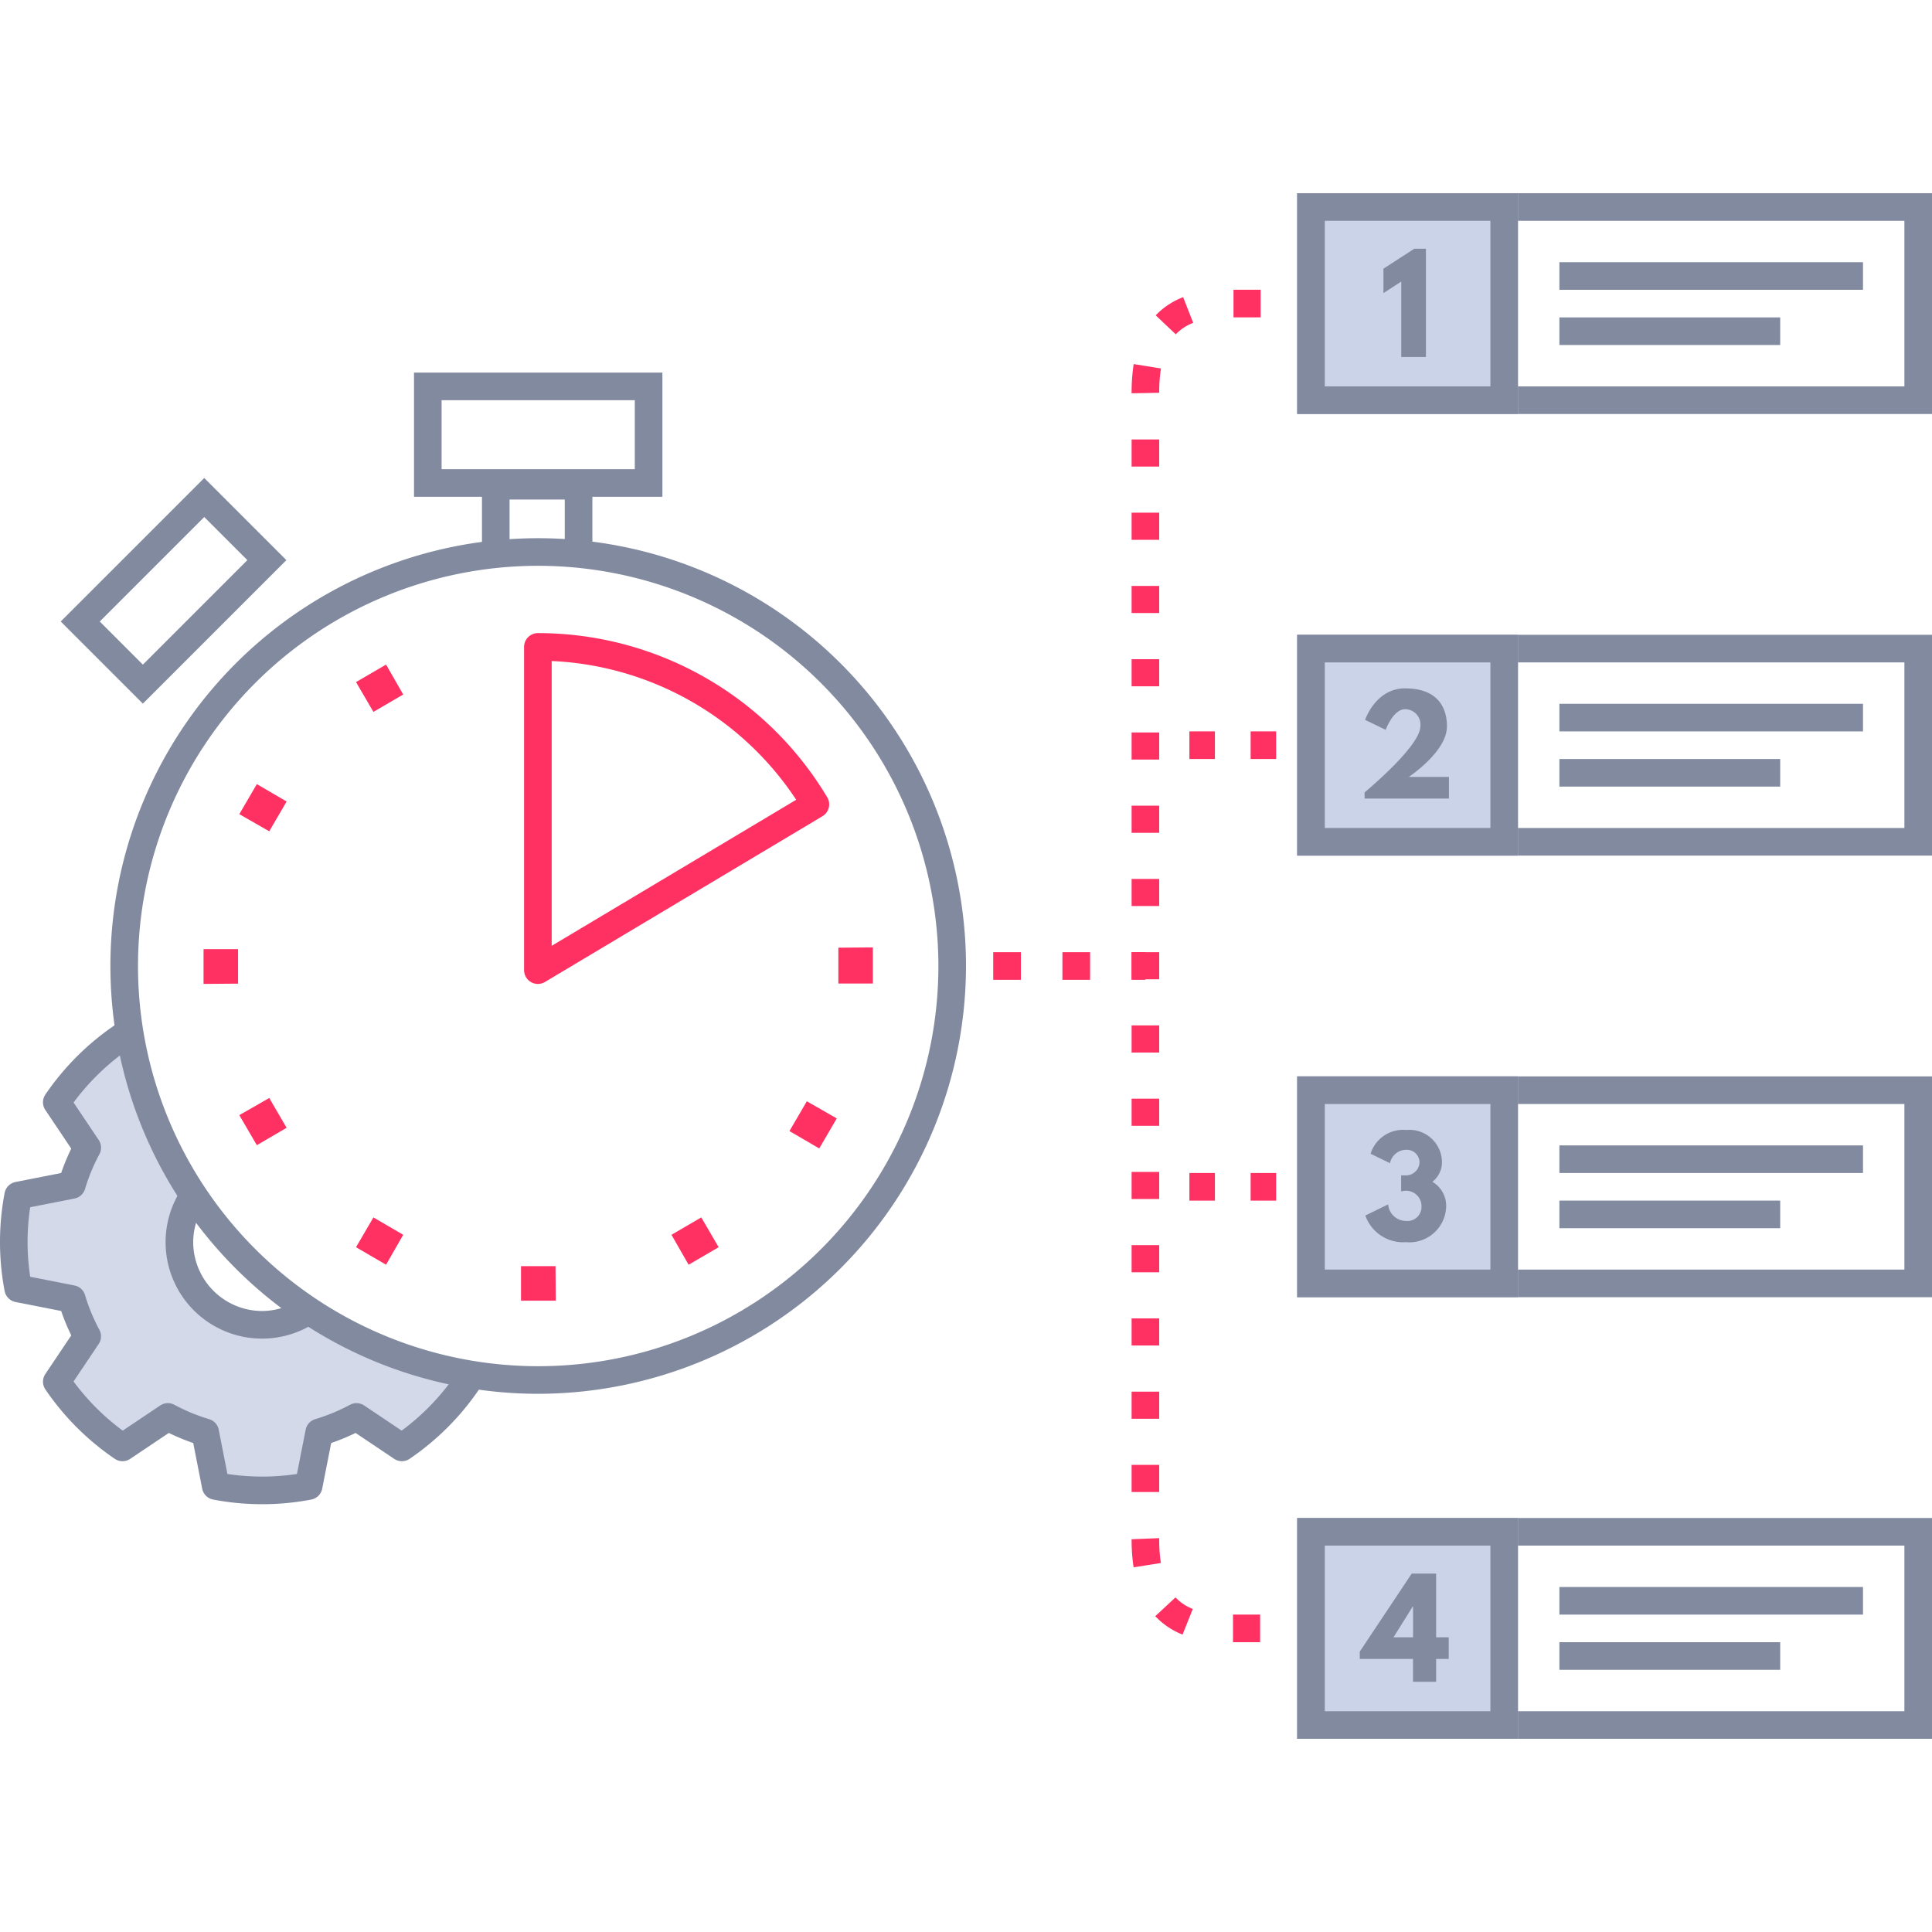 <svg xmlns="http://www.w3.org/2000/svg" width="140" height="140" viewBox="0 0 140 140"><defs><style>.cls-1{fill:none;}.cls-2{fill:#ff3162;}.cls-3{fill:#828aa0;}.cls-4{fill:#cbd3e9;}.cls-5{fill:#d3d9e9;}</style></defs><title>ic-automation</title><g id="Layer_2" data-name="Layer 2"><g id="Layer_1-2" data-name="Layer 1"><rect class="cls-1" width="140" height="140"/><path class="cls-2" d="M92.475,87H90.625v-2h1.849Zm-4.438,0H86.188v-2h1.849Z"/><path class="cls-2" d="M92.475,55H90.625v-2h1.849Zm-4.438,0H86.188v-2h1.849Z"/><path class="cls-2" d="M91.313,119H89.347v-2H91.313Zm-5.62-.553a5.406,5.406,0,0,1-1.977-1.333l1.465-1.362a3.374,3.374,0,0,0,1.253.838Zm-3.548-4.874A13.239,13.239,0,0,1,82,111.539l2-.08v.08a11.265,11.265,0,0,0,.121,1.724ZM84,108.117H82v-1.966h2Zm0-5.308H82V100.844h2Zm0-5.308H82V95.536h2Zm0-5.308H82V90.229h2ZM84,86.887H82V84.921h2Zm0-5.308H82V79.614h2Zm0-5.308H82V74.306h2Zm0-5.308H82V68.998h2ZM84,65.656H82V63.69h2Zm0-5.308H82V58.383h2Zm0-5.308H82V53.075h2Zm0-5.308H82V47.767h2Zm0-5.308H82V42.46h2Zm0-5.308H82V37.152h2Zm0-5.308H82V31.844h2Zm-2-5.308a13.344,13.344,0,0,1,.152-2.118l1.975.318A11.146,11.146,0,0,0,84,28.462Zm3.2-4.275-1.452-1.375a5.421,5.421,0,0,1,1.987-1.316l.729,1.862A3.398,3.398,0,0,0,85.2,24.227Zm6.15-1.228H89.385v-2h1.966Z"/><path class="cls-2" d="M78.992,71H76.987v-2h2.005Zm-5.014,0H71.973v-2h2.005Z"/><rect class="cls-2" x="82" y="69" width="1" height="2"/><path class="cls-3" d="M138,16V28H96V16h42m2-2H94V30h46V14Z"/><path class="cls-4" d="M110,30H94V14h16Z"/><path class="cls-3" d="M108,16V28H96V16h12m2-2H94V30h16V14Z"/><rect class="cls-3" x="113" y="19" width="22" height="2"/><rect class="cls-3" x="113" y="23" width="16" height="2"/><path class="cls-3" d="M138,48V60H96V48h42m2-2H94V62h46V46Z"/><path class="cls-4" d="M110,62H94V46h16Z"/><path class="cls-3" d="M108,48V60H96V48h12m2-2H94V62h16V46Z"/><rect class="cls-3" x="113" y="51" width="22" height="2"/><rect class="cls-3" x="113" y="55" width="16" height="2"/><path class="cls-3" d="M138,80V92H96V80h42m2-2H94V94h46V78Z"/><path class="cls-4" d="M110,94H94V78h16Z"/><path class="cls-3" d="M108,80V92H96V80h12m2-2H94V94h16V78Z"/><rect class="cls-3" x="113" y="83" width="22" height="2"/><rect class="cls-3" x="113" y="87" width="16" height="2"/><path class="cls-3" d="M138,112v12H96V112h42m2-2H94v16h46V110Z"/><path class="cls-4" d="M110,126H94V110h16Z"/><path class="cls-3" d="M108,112v12H96V112h12m2-2H94v16h16V110Z"/><rect class="cls-3" x="113" y="115" width="22" height="2"/><rect class="cls-3" x="113" y="119" width="16" height="2"/><path class="cls-3" d="M46,29v5H32V29H46m2-2H30v9H48V27Z"/><path class="cls-3" d="M14.8,37.465l3.124,3.124-7.572,7.572-3.124-3.124L14.8,37.465m0-2.828L4.4,45.037l5.952,5.952,10.4-10.4L14.8,34.637Z"/><path class="cls-5" d="M22.367,94.966a6,6,0,0,1-8.333-8.333A29.824,29.824,0,0,1,9.52,75.547l-.643-.432a18.102,18.102,0,0,0-4.762,4.762l2.207,3.288a14.297,14.297,0,0,0-1.118,2.703L1.319,86.633a17.929,17.929,0,0,0,0,6.734l3.886.764a14.297,14.297,0,0,0,1.118,2.703l-2.207,3.288a18.102,18.102,0,0,0,4.762,4.762l3.288-2.207a14.319,14.319,0,0,0,2.703,1.118l.764,3.885a17.911,17.911,0,0,0,6.734,0l.764-3.885a14.317,14.317,0,0,0,2.703-1.118l3.288,2.207a18.102,18.102,0,0,0,4.762-4.762l-.432-.643A29.824,29.824,0,0,1,22.367,94.966Z"/><path class="cls-3" d="M39,101A31,31,0,1,1,70,70,31.035,31.035,0,0,1,39,101Zm0-60a29,29,0,1,0,29,29A29.033,29.033,0,0,0,39,41Z"/><path class="cls-2" d="M40.274,94.25h-2.52v-2.5h2.5ZM27.976,91.647l-2.177-1.27L27.059,88.218l2.159,1.26Zm1.242-41.321-2.159,1.26L25.799,49.427l2.177-1.27ZM48.657,89.478,50.816,88.218l1.26,2.159-2.177,1.27Zm10.708-6.256-2.159-1.26L58.466,79.803l2.169,1.242ZM14.75,71.298v-2.52h2.5v2.5Zm48.5-.028h-2.5l-0-2.597,2.5-.02ZM19.51,60.239l-2.169-1.242,1.27-2.177,2.159,1.26Zm1.26,21.485-2.159,1.26-1.27-2.177,2.169-1.242Zm6.674-31.615h0Z"/><path class="cls-2" d="M38.977,71.3a1,1,0,0,1-1-1V46.877a1,1,0,0,1,1-1,24.42,24.42,0,0,1,20.967,11.898 1.0 1,0,0,1-.346,1.371L39.49,71.158A.999.999,0,0,1,38.977,71.3Zm1-23.4V68.538L57.695,57.954A22.418,22.418,0,0,0,39.977,47.9Z"/><path class="cls-3" d="M100.249,19.47l2.234-1.445h.846v7.843H101.541V20.402L100.249,21.239Z"/><path class="cls-3" d="M100.412,52.886l-1.492-.722s.76-2.282,2.89-2.282c2.69,0,3.042,1.769,3.042,2.757,0,1.835-2.766,3.66-2.766,3.66h2.909v1.568h-6.112v-.446s4.04-3.337,4.04-4.782a1.109,1.109,0,0,0-1.112-1.245C100.954,51.394,100.412,52.886,100.412,52.886Z"/><path class="cls-3" d="M99.318,83.604a2.47,2.47,0,0,1,2.595-1.721,2.357,2.357,0,0,1,2.576,2.282,1.791,1.791,0,0,1-.694,1.473,2.009,2.009,0,0,1,.999,1.797,2.663,2.663,0,0,1-2.909,2.576A2.897,2.897,0,0,1,98.938,88.081l1.654-.808a1.296,1.296,0,0,0,1.283,1.198,1.015,1.015,0,0,0,1.131-1.036,1.115,1.115,0,0,0-1.131-1.15,1.078,1.078,0,0,0-.342.057V85.172h.39a.979.979,0,0,0,.941-.988.924.924,0,0,0-.97-.865,1.2,1.2,0,0,0-1.169.97Z"/><path class="cls-3" d="M104.979,118.646v1.568h-.913v1.654h-1.673v-1.654H98.534v-.532l3.765-5.656h1.768v4.62Zm-2.604-2.234-1.397,2.234h1.417v-2.234Z"/><path class="cls-3" d="M19,97A6.956,6.956,0,0,0,23.262,95.54c-.618-.382-1.219-.788-1.806-1.212A4.938,4.938,0,0,1,19,95a5.006,5.006,0,0,1-5-5,4.939,4.939,0,0,1,.672-2.456c-.424-.587-.83-1.188-1.212-1.806A6.987,6.987,0,0,0,19,97Z"/><path class="cls-3" d="M32.048,99.182l.621.925a16.996,16.996,0,0,1-3.563,3.562l-2.715-1.822a1.001,1.001,0,0,0-1.032-.05,13.335,13.335,0,0,1-2.515,1.04,1.001,1.001,0,0,0-.695.765l-.631,3.208a16.884,16.884,0,0,1-5.038,0l-.631-3.208a1.001,1.001,0,0,0-.695-.765,13.335,13.335,0,0,1-2.515-1.04,1.001,1.001,0,0,0-1.032.05l-2.715,1.822a16.996,16.996,0,0,1-3.563-3.562l1.822-2.715a1.0 1,0,0,0,.05-1.032,13.361,13.361,0,0,1-1.04-2.515.999.999,0,0,0-.765-.694l-3.208-.632a16.842,16.842,0,0,1,0-5.038l3.208-.631A.999.999,0,0,0,6.163,86.155a13.361,13.361,0,0,1,1.04-2.515 1.0 1,0,0,0-.05-1.032L5.331,79.893a16.994,16.994,0,0,1,3.562-3.562l.925.621c-.212-.895-.387-1.805-.517-2.729a.991.991,0,0,0-.987.066,19.006,19.006,0,0,0-5.025,5.025.998.998,0,0,0-.004,1.12l1.878,2.799a15.352,15.352,0,0,0-.731,1.768L1.126,85.652a.999.999,0,0,0-.79.795,18.929,18.929,0,0,0,0,7.106.999.999,0,0,0,.79.795l3.307.651a15.352,15.352,0,0,0,.731,1.768L3.286,99.566a.998.998,0,0,0,.004,1.12,19.004,19.004,0,0,0,5.025,5.024.997.997,0,0,0,1.12.004l2.799-1.878a15.399,15.399,0,0,0,1.768.731l.65,3.307a1,1,0,0,0,.795.79,18.932,18.932,0,0,0,7.106,0,1,1,0,0,0,.795-.79l.65-3.307a15.399,15.399,0,0,0,1.768-.731l2.799,1.878a.999.999,0,0,0,1.12-.004,19.004,19.004,0,0,0,5.025-5.024.99.99,0,0,0,.067-.988C33.853,99.568,32.943,99.394,32.048,99.182Z"/><path class="cls-3" d="M36.925,40.08V36.2h4v3.868c.673.043,1.34.11,2,.196V34.2h-8v6.083Q35.915,40.149,36.925,40.08Z"/></g></g></svg>